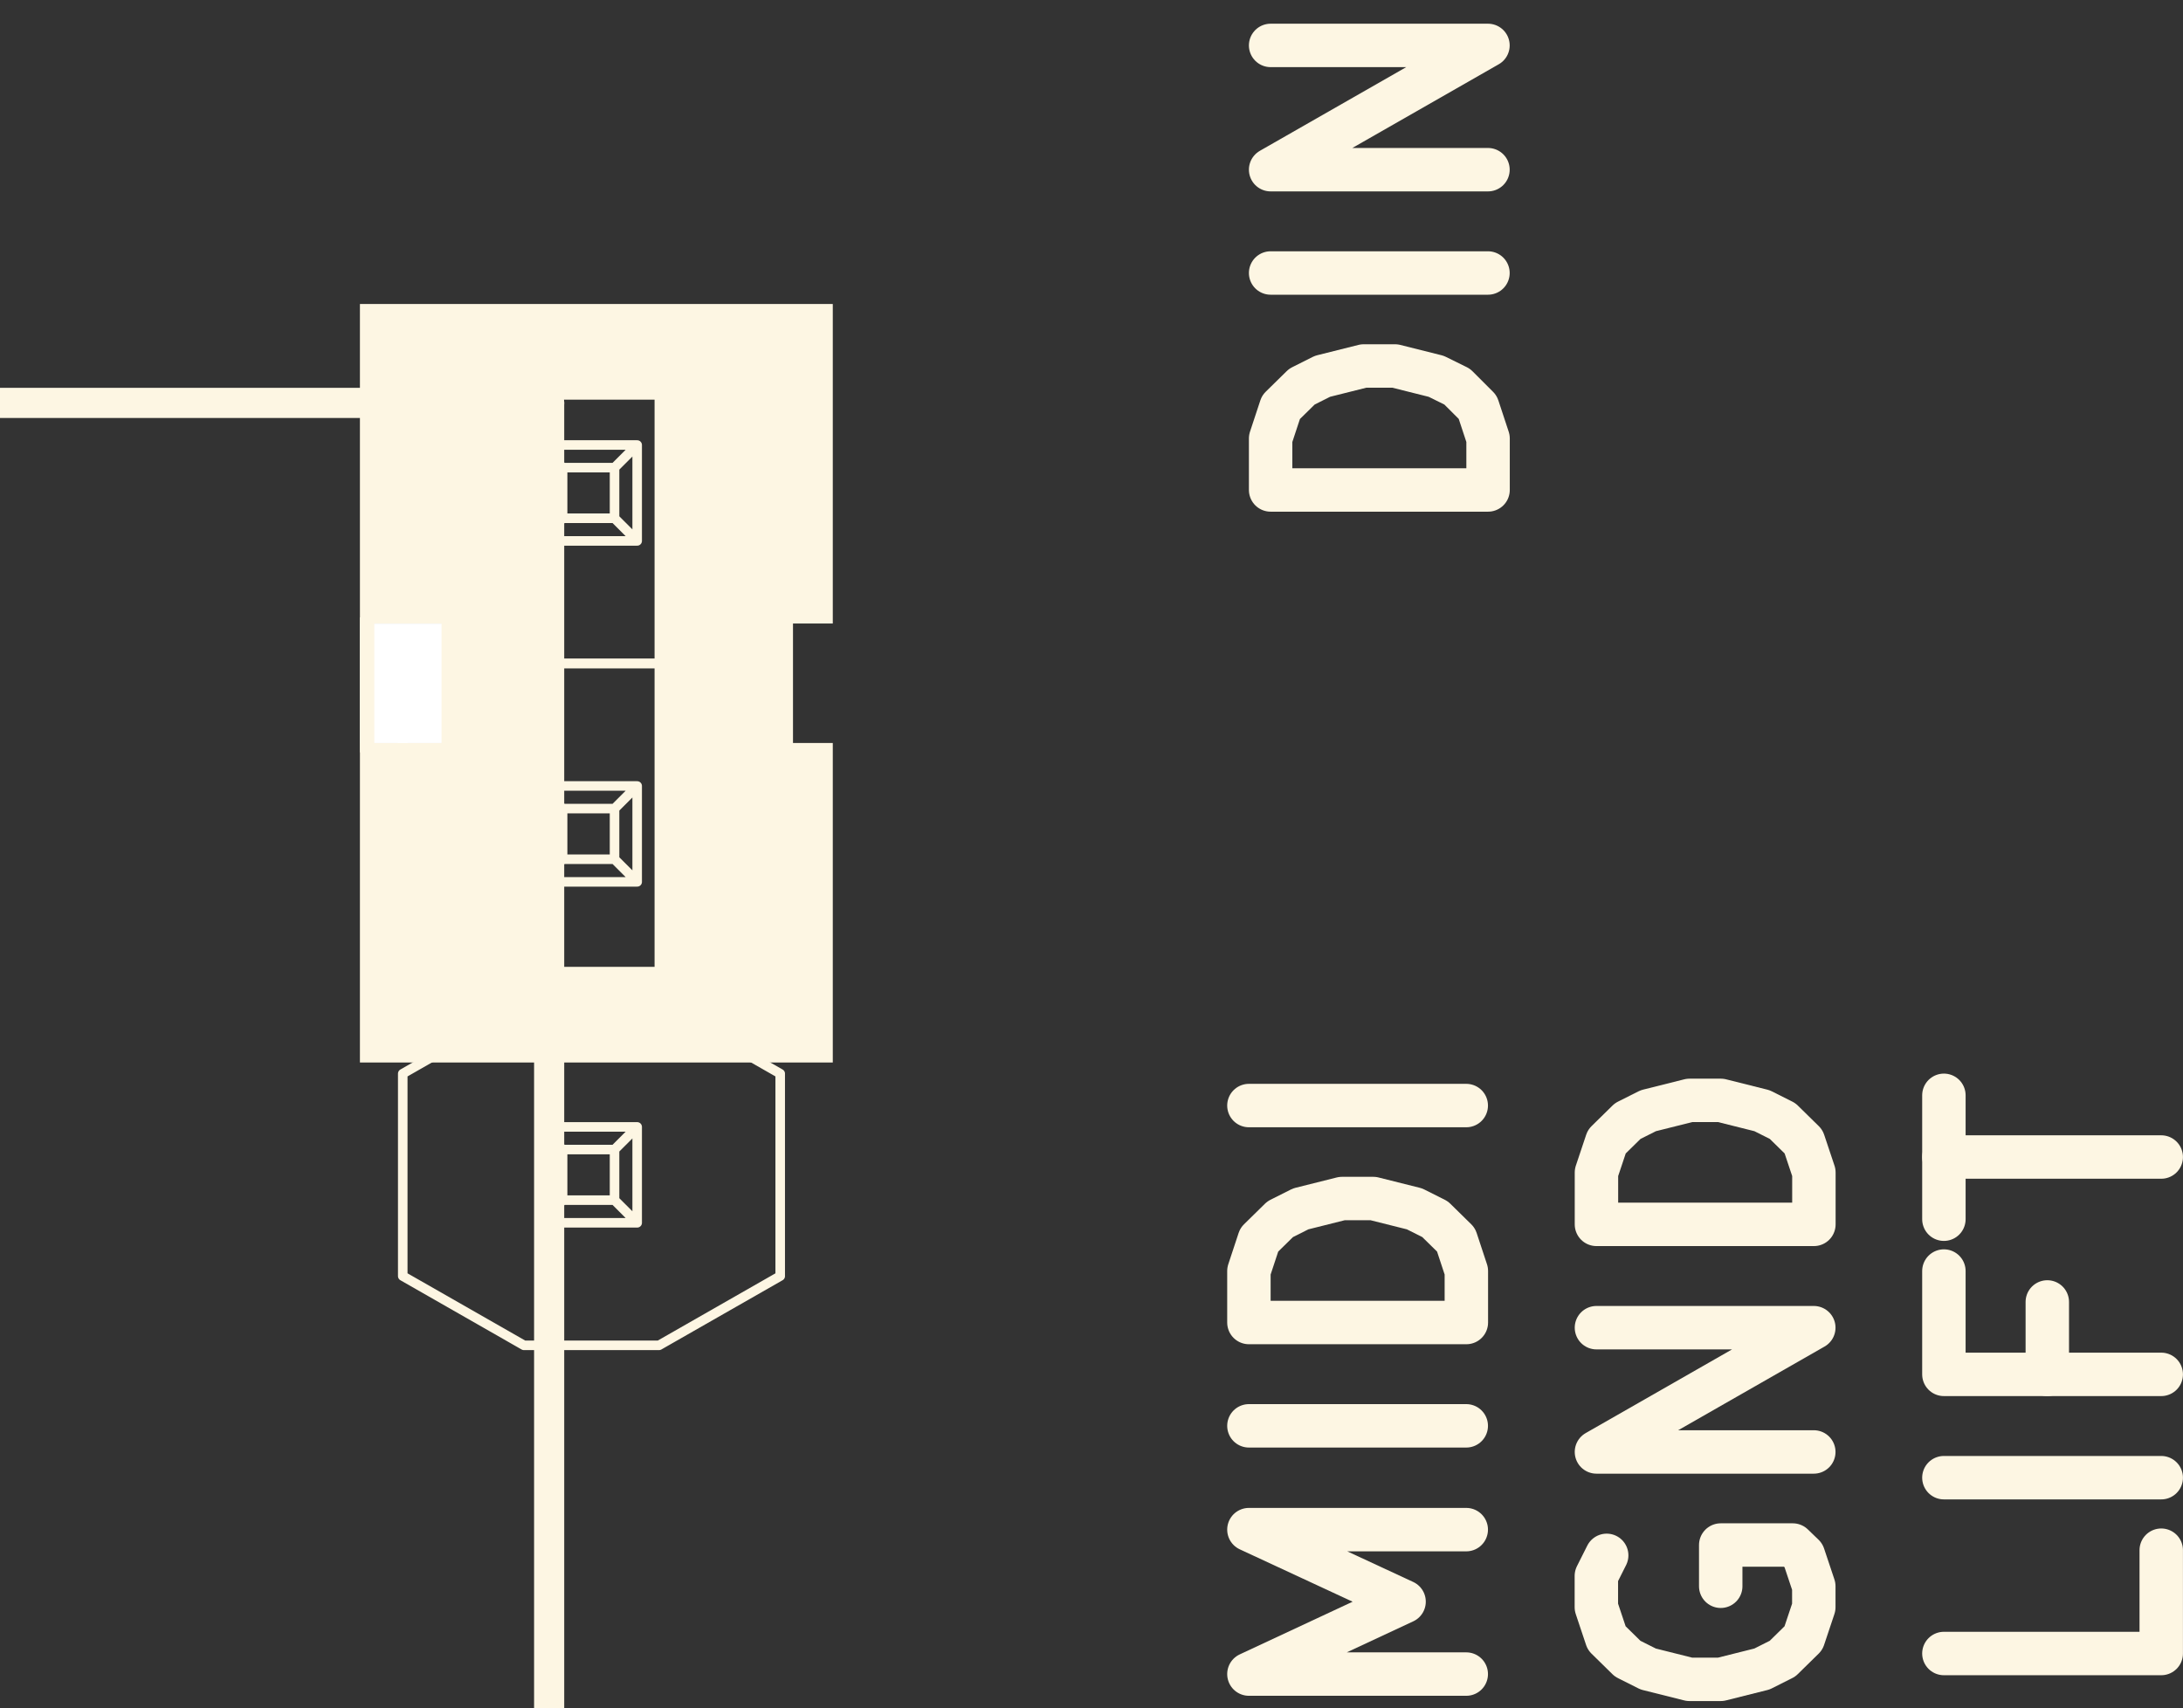 <?xml version="1.0" encoding="UTF-8" standalone="no"?> <svg xmlns:inkscape="http://www.inkscape.org/namespaces/inkscape" xmlns:sodipodi="http://sodipodi.sourceforge.net/DTD/sodipodi-0.dtd" xmlns="http://www.w3.org/2000/svg" xmlns:svg="http://www.w3.org/2000/svg" width="18.256mm" height="14.287mm" viewBox="0 0 18.256 14.287" version="1.1" id="svg1"><rect x="0" y="0" width="18.256" height="14.287" fill="#333333" stroke="none"/><defs id="defs1"></defs><g id="layer1" transform="translate(-105.569,-81.492)"><g id="g11759" transform="matrix(0.8,0,0,0.8,-15.789,-76.753)" style="display:inline"><g id="g9318" style="fill:#000000;fill-opacity:0;stroke:#000000;stroke-width:78.74;stroke-linecap:round;stroke-linejoin:round;stroke-opacity:1" transform="matrix(-0.004,0,0,0.004,324.602,97.846)"><path id="path9310" d="m 44940,26043 v 4567" style="stroke:#fdf6e3;stroke-opacity:1"></path><path id="path9312" d="m 41791,26043 h 3149" style="stroke:#fdf6e3;stroke-opacity:1"></path><path id="path9314" d="M 44940,30610 H 41791" style="stroke:#fdf6e3;stroke-opacity:1"></path><path id="path9316" d="M 41791,30610 V 26043" style="stroke:#fdf6e3;stroke-opacity:1"></path></g><path d="m 167.252,202.928 h -2.272 v -0.538 l 0.108,-0.327 0.219,-0.215 0.215,-0.108 0.431,-0.108 h 0.327 l 0.431,0.108 0.219,0.108 0.215,0.215 0.108,0.327 v 0.538" id="path9424" style="fill:#000000;fill-opacity:0;stroke:#fdf6e3;stroke-width:0.454;stroke-linecap:round;stroke-linejoin:round;stroke-opacity:1"></path><path d="m 167.252,200.66 h -2.272" id="path9426" style="fill:#000000;fill-opacity:0;stroke:#fdf6e3;stroke-width:0.454;stroke-linecap:round;stroke-linejoin:round;stroke-opacity:1"></path><path d="m 167.252,199.58 h -2.272 l 2.272,-1.299 h -2.272" id="path9428" style="fill:#000000;fill-opacity:0;stroke:#fdf6e3;stroke-width:0.454;stroke-linecap:round;stroke-linejoin:round;stroke-opacity:1"></path><path d="m 167.025,215.306 h -2.272 l 1.622,-0.757 -1.622,-0.753 h 2.272" id="path9430" style="fill:#000000;fill-opacity:0;stroke:#fdf6e3;stroke-width:0.454;stroke-linecap:round;stroke-linejoin:round;stroke-opacity:1"></path><path d="m 167.025,212.711 h -2.272" id="path9432" style="fill:#000000;fill-opacity:0;stroke:#fdf6e3;stroke-width:0.454;stroke-linecap:round;stroke-linejoin:round;stroke-opacity:1"></path><path d="m 167.025,211.631 h -2.272 v -0.538 l 0.108,-0.327 0.219,-0.215 0.215,-0.108 0.431,-0.108 h 0.327 l 0.431,0.108 0.215,0.108 0.219,0.215 0.108,0.327 v 0.538" id="path9434" style="fill:#000000;fill-opacity:0;stroke:#fdf6e3;stroke-width:0.454;stroke-linecap:round;stroke-linejoin:round;stroke-opacity:1"></path><path d="m 167.025,209.363 h -2.272" id="path9436" style="fill:#000000;fill-opacity:0;stroke:#fdf6e3;stroke-width:0.454;stroke-linecap:round;stroke-linejoin:round;stroke-opacity:1"></path><path d="m 168.493,214.065 -0.108,0.215 v 0.327 l 0.108,0.323 0.219,0.215 0.215,0.108 0.431,0.108 h 0.327 l 0.431,-0.108 0.215,-0.108 0.219,-0.215 0.108,-0.323 v -0.219 l -0.108,-0.323 -0.112,-0.108 h -0.753 v 0.431" id="path9438" style="fill:#000000;fill-opacity:0;stroke:#fdf6e3;stroke-width:0.454;stroke-linecap:round;stroke-linejoin:round;stroke-opacity:1"></path><path d="m 170.658,212.984 h -2.272 l 2.272,-1.299 h -2.272" id="path9440" style="fill:#000000;fill-opacity:0;stroke:#fdf6e3;stroke-width:0.454;stroke-linecap:round;stroke-linejoin:round;stroke-opacity:1"></path><path d="m 170.658,210.605 h -2.272 v -0.542 l 0.108,-0.323 0.219,-0.215 0.215,-0.108 0.431,-0.108 h 0.327 l 0.431,0.108 0.215,0.108 0.219,0.215 0.108,0.323 v 0.542" id="path9442" style="fill:#000000;fill-opacity:0;stroke:#fdf6e3;stroke-width:0.454;stroke-linecap:round;stroke-linejoin:round;stroke-opacity:1"></path><path d="m 174.29,214.011 v 1.08 h -2.272" id="path9444" style="fill:#000000;fill-opacity:0;stroke:#fdf6e3;stroke-width:0.454;stroke-linecap:round;stroke-linejoin:round;stroke-opacity:1"></path><path d="m 174.29,213.253 h -2.272" id="path9446" style="fill:#000000;fill-opacity:0;stroke:#fdf6e3;stroke-width:0.454;stroke-linecap:round;stroke-linejoin:round;stroke-opacity:1"></path><path d="m 173.099,211.416 v 0.757" id="path9448" style="fill:#000000;fill-opacity:0;stroke:#fdf6e3;stroke-width:0.454;stroke-linecap:round;stroke-linejoin:round;stroke-opacity:1"></path><path d="m 174.29,212.173 h -2.272 v -1.08" id="path9450" style="fill:#000000;fill-opacity:0;stroke:#fdf6e3;stroke-width:0.454;stroke-linecap:round;stroke-linejoin:round;stroke-opacity:1"></path><path d="m 172.018,210.551 v -1.295" id="path9452" style="fill:#000000;fill-opacity:0;stroke:#fdf6e3;stroke-width:0.454;stroke-linecap:round;stroke-linejoin:round;stroke-opacity:1"></path><path d="m 174.29,209.901 h -2.272" id="path9454" style="fill:#000000;fill-opacity:0;stroke:#fdf6e3;stroke-width:0.454;stroke-linecap:round;stroke-linejoin:round;stroke-opacity:1"></path><g transform="translate(17.711,32.374)" id="g11515"><g transform="matrix(0.282,0,0,0.282,75.713,-95.259)" id="g11499"><g id="g11497" transform="translate(-0.411)"><path id="path11491" style="fill:#ffffff;fill-opacity:1;stroke:#fdf6e3;stroke-width:0.354;stroke-linecap:round;stroke-linejoin:round;stroke-miterlimit:10;stroke-dasharray:none;stroke-opacity:1" d="m 227.91,967.049 h 1.925 m 0,0 v 1.876 m 0,0 h -1.925 m 0,0 v -1.876 m 1.925,0 0.839,-0.839 m 0,0 v 3.555 m -0.839,-0.839 0.839,0.839 m -3.604,0 v -3.555 m 0,0 0.839,0.839 m -0.839,2.715 0.839,-0.839 m -0.839,-2.715 h 3.604 m 0,3.555 h -3.604 m 8.907,1.975 -4.493,2.567 m -5.007,0 h 5.007 m 0,-12.638 4.493,2.567 m -4.493,-2.567 h -5.007 m 0,12.638 -4.493,-2.567 m 0,0 v -7.504 m 13.992,0 v 7.504 m -13.992,-7.504 4.493,-2.567"></path><path d="m 227.91,954.411 h 1.925 m 0,0 v 1.876 m 0,0 h -1.925 m 0,0 v -1.876 m 1.925,0 0.839,-0.839 m 0,0 v 3.555 m -0.839,-0.839 0.839,0.839 m -3.604,0 v -3.555 m 0,0 0.839,0.839 m -0.839,2.715 0.839,-0.839 m -0.839,-2.715 h 3.604 m 0,3.555 h -3.604 m 8.907,1.975 -4.493,2.567 m -5.007,0 h 5.007 m 0,-12.638 4.493,2.567 m -4.493,-2.567 h -5.007 m 0,12.638 -4.493,-2.567 m 0,0 v -7.504 m 13.992,0 v 7.504 m -13.992,-7.504 4.493,-2.567" style="fill:#ffffff;fill-opacity:1;stroke:#fdf6e3;stroke-width:0.354;stroke-linecap:round;stroke-linejoin:round;stroke-miterlimit:10;stroke-dasharray:none;stroke-opacity:1" id="path11493"></path><path id="path11495" style="fill:#ffffff;fill-opacity:1;stroke:#fdf6e3;stroke-width:0.354;stroke-linecap:round;stroke-linejoin:round;stroke-miterlimit:10;stroke-dasharray:none;stroke-opacity:1" d="m 227.91,941.772 h 1.925 m 0,0 v 1.876 m 0,0 h -1.925 m 0,0 v -1.876 m 1.925,0 0.839,-0.839 m 0,0 v 3.555 m -0.839,-0.839 0.839,0.839 m -3.604,0 v -3.555 m 0,0 0.839,0.839 m -0.839,2.715 0.839,-0.839 m -0.839,-2.715 h 3.604 m 0,3.555 h -3.604 m 8.907,1.975 -4.493,2.567 m -5.007,0 h 5.007 m 0,-12.638 4.493,2.567 m -4.493,-2.567 h -5.007 m 0,12.638 -4.493,-2.567 m 0,0 v -7.504 m 13.992,0 v 7.504 m -13.992,-7.504 4.493,-2.567"></path></g></g><g transform="translate(-11.642)" id="g11513"><path style="color:#000000;font-style:normal;font-variant:normal;font-weight:normal;font-stretch:normal;font-size:medium;line-height:normal;font-family:sans-serif;font-variant-ligatures:normal;font-variant-position:normal;font-variant-caps:normal;font-variant-numeric:normal;font-variant-alternates:normal;font-feature-settings:normal;text-indent:0;text-align:start;text-decoration:none;text-decoration-line:none;text-decoration-style:solid;text-decoration-color:#000000;letter-spacing:normal;word-spacing:normal;text-transform:none;writing-mode:lr-tb;direction:ltr;text-orientation:mixed;dominant-baseline:auto;baseline-shift:baseline;text-anchor:start;white-space:normal;shape-padding:0;clip-rule:nonzero;display:inline;overflow:visible;visibility:visible;opacity:1;isolation:auto;mix-blend-mode:normal;color-interpolation:sRGB;color-interpolation-filters:linearRGB;solid-color:#000000;solid-opacity:1;vector-effect:none;fill:#fdf6e3;fill-opacity:1;fill-rule:nonzero;stroke:none;stroke-width:1;stroke-linecap:butt;stroke-linejoin:miter;stroke-miterlimit:4;stroke-dasharray:none;stroke-dashoffset:0;stroke-opacity:1;color-rendering:auto;image-rendering:auto;shape-rendering:auto;text-rendering:auto;enable-background:accumulate" d="m 149.391,168.61 v 3.34 h 1 v -2.34 h 2.943 v 2.34 h 1 v -3.34 z m 0,4.589 v 3.34 h 4.943 v -0.5 -2.84 h -1 v 2.34 h -2.943 v -2.34 z" id="path11501"></path><rect style="opacity:1;fill:#ffffff;fill-opacity:1;fill-rule:nonzero;stroke:none;stroke-width:1.25;stroke-miterlimit:4;stroke-dasharray:none;stroke-opacity:1" id="rect11503" width="1" height="1.25" x="149.391" y="171.95"></rect><path style="color:#000000;clip-rule:nonzero;display:inline;overflow:visible;visibility:visible;opacity:1;isolation:auto;mix-blend-mode:normal;color-interpolation:sRGB;color-interpolation-filters:linearRGB;solid-color:#000000;solid-opacity:1;fill:none;fill-opacity:1;fill-rule:evenodd;stroke:#fdf6e3;stroke-width:1;stroke-linecap:butt;stroke-linejoin:miter;stroke-miterlimit:4;stroke-dasharray:none;stroke-dashoffset:0;stroke-opacity:1;color-rendering:auto;image-rendering:auto;shape-rendering:auto;text-rendering:auto;enable-background:accumulate" d="m 150.744,169.063 v 6.93" id="path11505"></path><path style="color:#000000;font-style:normal;font-variant:normal;font-weight:normal;font-stretch:normal;font-size:medium;line-height:normal;font-family:sans-serif;font-variant-ligatures:normal;font-variant-position:normal;font-variant-caps:normal;font-variant-numeric:normal;font-variant-alternates:normal;font-feature-settings:normal;text-indent:0;text-align:start;text-decoration:none;text-decoration-line:none;text-decoration-style:solid;text-decoration-color:#000000;letter-spacing:normal;word-spacing:normal;text-transform:none;writing-mode:lr-tb;direction:ltr;text-orientation:mixed;dominant-baseline:auto;baseline-shift:baseline;text-anchor:start;white-space:normal;shape-padding:0;clip-rule:nonzero;display:inline;overflow:visible;visibility:visible;opacity:1;isolation:auto;mix-blend-mode:normal;color-interpolation:sRGB;color-interpolation-filters:linearRGB;solid-color:#000000;solid-opacity:1;vector-effect:none;fill:#fdf6e3;fill-opacity:1;fill-rule:evenodd;stroke:none;stroke-width:0.15;stroke-linecap:butt;stroke-linejoin:miter;stroke-miterlimit:4;stroke-dasharray:none;stroke-dashoffset:0;stroke-opacity:1;color-rendering:auto;image-rendering:auto;shape-rendering:auto;text-rendering:auto;enable-background:accumulate" d="m 149.391,171.886 v 1.411 h 0.15 v -1.411 z" id="path11507"></path><path style="color:#000000;font-style:normal;font-variant:normal;font-weight:normal;font-stretch:normal;font-size:medium;line-height:normal;font-family:sans-serif;font-variant-ligatures:normal;font-variant-position:normal;font-variant-caps:normal;font-variant-numeric:normal;font-variant-alternates:normal;font-feature-settings:normal;text-indent:0;text-align:start;text-decoration:none;text-decoration-line:none;text-decoration-style:solid;text-decoration-color:#000000;letter-spacing:normal;word-spacing:normal;text-transform:none;writing-mode:lr-tb;direction:ltr;text-orientation:mixed;dominant-baseline:auto;baseline-shift:baseline;text-anchor:start;white-space:normal;shape-padding:0;clip-rule:nonzero;display:inline;overflow:visible;visibility:visible;opacity:1;isolation:auto;mix-blend-mode:normal;color-interpolation:sRGB;color-interpolation-filters:linearRGB;solid-color:#000000;solid-opacity:1;vector-effect:none;fill:#fdf6e3;fill-opacity:1;fill-rule:evenodd;stroke:none;stroke-width:0.15;stroke-linecap:butt;stroke-linejoin:miter;stroke-miterlimit:4;stroke-dasharray:none;stroke-dashoffset:0;stroke-opacity:1;color-rendering:auto;image-rendering:auto;shape-rendering:auto;text-rendering:auto;enable-background:accumulate" d="m 153.334,171.744 v 1.638 h 0.584 v -1.638 z" id="path11509"></path><path id="path11511" d="m 152.971,169.063 v 6.93" style="color:#000000;clip-rule:nonzero;display:inline;overflow:visible;visibility:visible;opacity:1;isolation:auto;mix-blend-mode:normal;color-interpolation:sRGB;color-interpolation-filters:linearRGB;solid-color:#000000;solid-opacity:1;fill:none;fill-opacity:1;fill-rule:evenodd;stroke:#fdf6e3;stroke-width:1;stroke-linecap:butt;stroke-linejoin:miter;stroke-miterlimit:4;stroke-dasharray:none;stroke-dashoffset:0;stroke-opacity:1;color-rendering:auto;image-rendering:auto;shape-rendering:auto;text-rendering:auto;enable-background:accumulate"></path></g></g></g><g id="g11795" transform="matrix(0.8,0,0,0.8,-15.789,-71.397)" style="display:inline"><g id="g11585" transform="translate(17.711,59.154)"><g id="g11583" transform="translate(-11.642,3.567)"></g></g></g></g></svg> 